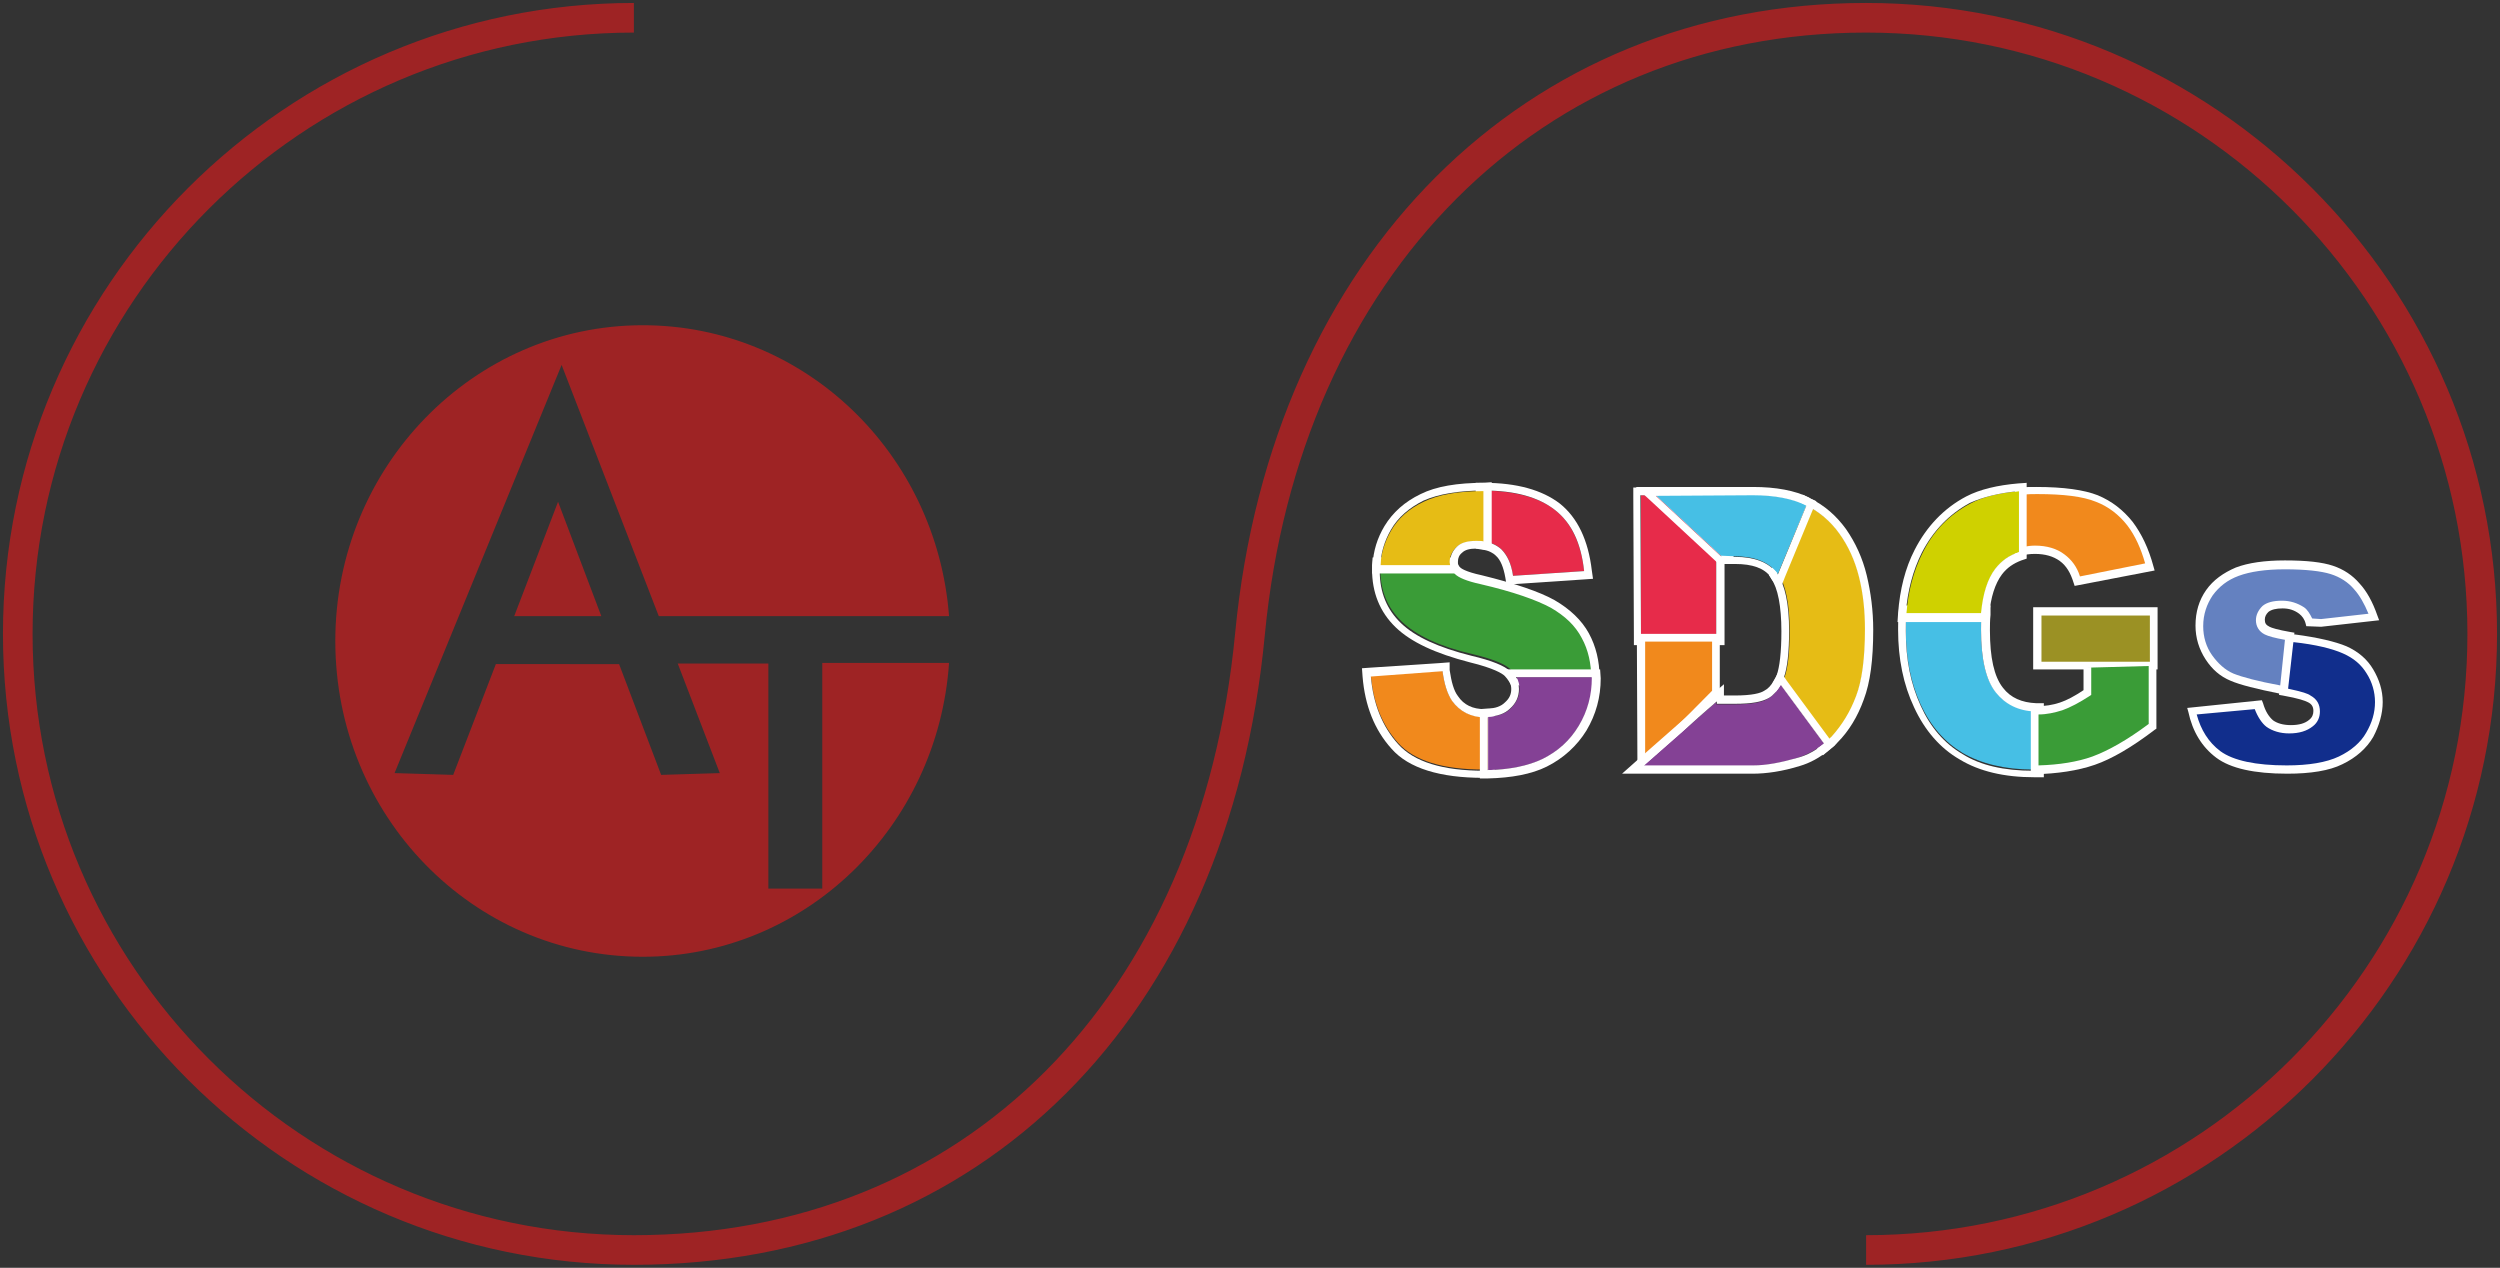 <?xml version="1.0" encoding="utf-8"?>
<!-- Generator: Adobe Illustrator 24.1.1, SVG Export Plug-In . SVG Version: 6.00 Build 0)  -->
<svg version="1.1" id="レイヤー_1" xmlns="http://www.w3.org/2000/svg" xmlns:xlink="http://www.w3.org/1999/xlink" x="0px"
	 y="0px" width="422px" height="214px" viewBox="0 0 422 214" style="enable-background:new 0 0 422 214;" xml:space="preserve">
<rect x="0" y="0" width="422" height="214" fill="#333333" stroke="none"/>
<style type="text/css">
	.st0{fill:#9E2324;}
	.st1{fill:#F1891C;}
	.st2{fill:#FFFFFF;}
	.st3{fill:#3A9C37;}
	.st4{fill:#E72B4A;}
	.st5{fill:#E6BC15;}
	.st6{fill:#844195;}
	.st7{fill:none;}
	.st8{fill:#46BFE5;}
	.st9{fill:#9B9124;}
	.st10{fill:#CFD100;}
	.st11{fill:#112E8C;}
	.st12{fill:#6481C0;}
</style>
<g>
	<g>
		<path class="st0" d="M315,213.5v-5c56,0,101.5-45.5,101.5-101.5S371,5.5,315,5.5c-54.9,0-95.7,40.9-101.5,101.7
			c-6.1,64.6-47.9,106.3-106.5,106.3C48.3,213.5,0.5,165.7,0.5,107S48.3,0.5,107,0.5v5C51,5.5,5.5,51,5.5,107S51,208.5,107,208.5
			c55.8,0,95.6-39.9,101.5-101.7C214.6,43.2,257.4,0.5,315,0.5c58.7,0,106.5,47.8,106.5,106.5S373.7,213.5,315,213.5z"/>
	</g>
	<g>
		<g>
			<g>
				<path class="st1" d="M250.7,121c-2.4,0-4.3-0.9-5.6-2.8c-0.8-1.1-1.3-2.8-1.6-5l-12.1,0.8c0.4,4.6,1.9,8.4,4.6,11.4
					c2.7,3,7.5,4.5,14.5,4.5c0.2,0,0.4,0,0.6,0v-9C251,121,250.9,121,250.7,121z"/>
				<path class="st2" d="M243.5,113.3c0.3,2.2,0.8,3.8,1.6,5c1.3,1.8,3.2,2.8,5.6,2.8c0.1,0,0.3,0,0.4,0v9c-0.2,0-0.4,0-0.6,0
					c-7,0-11.8-1.5-14.5-4.5c-2.7-3-4.2-6.8-4.6-11.4L243.5,113.3 M244.7,111.8l-1.3,0.1l-12.1,0.8l-1.4,0.1l0.1,1.4
					c0.4,4.9,2,9,4.9,12.2c2.9,3.3,8.2,4.9,15.5,4.9c0.1,0,0.3,0,0.4,0c0.1,0,0.1,0,0.2,0l1.3,0V130v-9v-1.4l-1.4,0.1
					c-0.1,0-0.2,0-0.2,0c0,0-0.1,0-0.1,0c-2,0-3.5-0.7-4.5-2.2c-0.7-0.9-1.1-2.4-1.4-4.4L244.7,111.8L244.7,111.8z"/>
			</g>
			<g>
				<path class="st3" d="M268.7,114.4c0-2.5-0.5-4.7-1.6-6.8c-1.1-2-2.8-3.7-5.2-5.1c-2.4-1.4-6.4-2.7-11.9-4
					c-2.2-0.5-3.7-1.1-4.3-1.7c-0.4-0.4-0.7-0.9-0.8-1.4H233c0,0.2,0,0.4,0,0.7c0,3.6,1.2,6.5,3.6,8.8c2.4,2.3,6.3,4.2,11.9,5.5
					c3.4,0.8,5.6,1.7,6.5,2.6c0.4,0.4,0.7,0.8,0.9,1.2L268.7,114.4C268.7,114.4,268.7,114.4,268.7,114.4z"/>
				<path class="st2" d="M244.8,95.5c0.1,0.5,0.4,0.9,0.8,1.4c0.6,0.6,2,1.2,4.3,1.7c5.6,1.3,9.5,2.7,11.9,4c2.4,1.4,4.1,3,5.2,5.1
					c1.1,2,1.6,4.3,1.6,6.8c0,0,0,0,0,0h-12.8c-0.2-0.4-0.5-0.8-0.9-1.2c-0.9-0.9-3.1-1.8-6.5-2.6c-5.6-1.4-9.5-3.2-11.9-5.5
					c-2.4-2.3-3.6-5.2-3.6-8.8c0-0.2,0-0.4,0-0.7H244.8 M245.9,94.1h-1H233h-1.3l-0.1,1.3c0,0.1,0,0.1,0,0.2c0,0.2,0,0.3,0,0.5
					c0,3.9,1.3,7.2,4,9.8c2.6,2.5,6.7,4.4,12.5,5.9c4.1,1,5.5,1.9,5.9,2.3c0.3,0.3,0.5,0.6,0.7,0.9l0.4,0.7h0.8h12.8h1.3v-1.3l0,0
					l0-0.1c0-2.7-0.6-5.2-1.8-7.4c-1.2-2.2-3.2-4.1-5.8-5.6c-2.5-1.4-6.6-2.8-12.3-4.2c-2.8-0.6-3.5-1.2-3.6-1.3
					c-0.3-0.3-0.4-0.5-0.5-0.7L245.9,94.1L245.9,94.1z"/>
			</g>
			<g>
				<path class="st4" d="M253.4,92.7c1,0.9,1.7,2.4,2,4.5l12-0.8c-0.5-4.7-2.2-8.2-4.9-10.3c-2.8-2.2-6.8-3.2-12-3.3v8.6
					C251.7,91.6,252.7,92,253.4,92.7z"/>
				<path class="st2" d="M250.5,82.8c5.2,0,9.2,1.1,12,3.3c2.8,2.2,4.4,5.6,4.9,10.3l-12,0.8c-0.3-2.1-1-3.5-2-4.5
					c-0.8-0.7-1.7-1.1-2.9-1.3V82.8 M249.1,81.5v1.3v8.6v1.2l1.2,0.2c0.9,0.1,1.7,0.5,2.2,1c0.8,0.7,1.3,2,1.6,3.7l0.2,1.2l1.2-0.1
					l12-0.8l1.4-0.1l-0.2-1.4c-0.6-5.1-2.4-8.9-5.4-11.3c-3-2.3-7.3-3.5-12.8-3.5L249.1,81.5L249.1,81.5z"/>
			</g>
			<g>
				<path class="st5" d="M244.7,94.9c0-1,0.4-1.8,1.1-2.5c0.7-0.7,1.9-1,3.3-1c0.5,0,0.9,0,1.3,0.1v-8.6l0,0
					c-4.3,0-7.6,0.6-10.1,1.8c-2.5,1.2-4.3,2.8-5.5,4.9c-1.1,1.9-1.7,3.9-1.8,6h11.8C244.8,95.3,244.7,95.1,244.7,94.9z"/>
				<path class="st2" d="M250.5,82.8L250.5,82.8l0,8.6c-0.4-0.1-0.8-0.1-1.3-0.1c-1.5,0-2.6,0.3-3.3,1c-0.7,0.7-1.1,1.5-1.1,2.5
					c0,0.2,0,0.4,0.1,0.6H233c0.1-2.1,0.7-4.1,1.8-6c1.2-2.1,3.1-3.7,5.5-4.9C242.8,83.4,246.2,82.8,250.5,82.8 M250.5,81.5
					c-4.5,0-8.1,0.6-10.7,1.9c-2.7,1.3-4.7,3.1-6.1,5.4c-1.2,2-1.9,4.2-2,6.6l-0.1,1.4h1.4h11.8h1.7l-0.4-1.7c0-0.1,0-0.2,0-0.3
					c0-0.6,0.2-1.1,0.7-1.5c0.5-0.5,1.3-0.7,2.4-0.7c0.4,0,0.7,0,1.1,0.1l1.5,0.2v-1.6v-8.6v-1.3L250.5,81.5L250.5,81.5L250.5,81.5
					L250.5,81.5z"/>
			</g>
			<g>
				<path class="st6" d="M266.6,122.4c1.5-2.5,2.2-5.2,2.2-8.1h-12.8c0.3,0.6,0.5,1.3,0.5,2c0,1.2-0.5,2.3-1.5,3.3
					c-0.9,0.9-2.2,1.3-3.8,1.4v9c3.7-0.1,6.8-0.7,9.3-1.9C263.1,126.8,265.1,124.9,266.6,122.4z"/>
				<path class="st2" d="M268.7,114.4c0,2.9-0.7,5.6-2.2,8.1c-1.5,2.5-3.5,4.3-6.1,5.6c-2.5,1.2-5.6,1.8-9.3,1.9v-9
					c1.6-0.1,2.9-0.5,3.8-1.4c1-0.9,1.5-2,1.5-3.3c0-0.7-0.2-1.3-0.5-2H268.7 M270.1,113h-1.3h-12.8h-2.2l1,2
					c0.2,0.4,0.3,0.9,0.3,1.3c0,0.9-0.3,1.6-1.1,2.3c-0.6,0.6-1.6,1-2.9,1l-1.3,0.1v1.3v9v1.4l1.4,0c3.9-0.1,7.3-0.7,9.9-2
					c2.8-1.4,5.1-3.5,6.7-6.1c1.6-2.7,2.4-5.6,2.4-8.8L270.1,113L270.1,113z"/>
			</g>
		</g>
		<g>
			<polygon class="st7" points="292.3,107.6 289.7,107.6 289.7,116.9 292.3,114.4 			"/>
			<path class="st7" d="M299,99.5l1.1-2.7c-0.1-0.1-0.1-0.2-0.2-0.3c-1.4-1.8-3.8-2.7-7.1-2.7l-2.3,0l1.7,1.6L299,99.5z"/>
			<path class="st7" d="M302.1,106.5c0-4.6-0.7-7.8-2-9.6l-1.1,2.7l-6.8-4l-1.7-1.6l-0.9,0l0,13.7l2.6,0l0,6.7l-2.6,2.6l0,1.6
				l7.9-6.8l2.9,3.9c0.2-0.4,0.4-0.7,0.5-1.2C301.8,112.8,302.1,110.2,302.1,106.5z"/>
			<polygon points="289.7,118.5 289.7,116.9 277.5,129.2 288.2,119.8 			"/>
			<g>
				<path class="st5" d="M302.1,106.5c0,3.7-0.3,6.3-0.9,7.9c-0.2,0.4-0.3,0.8-0.5,1.2l7.3,9.9c0.4-0.4,0.9-0.8,1.3-1.2
					c1.8-1.8,3.2-4.1,4.1-6.8c1-2.7,1.5-6.5,1.5-11.3c0-3.1-0.3-6.1-1-8.8c-0.7-2.8-1.8-5.2-3.3-7.3c-1.5-2.1-3.3-3.6-5.6-4.8
					l-4.8,11.6C301.4,98.7,302.1,101.9,302.1,106.5z"/>
				<path class="st2" d="M304.9,85.3c2.2,1.1,4.1,2.7,5.6,4.8c1.5,2.1,2.6,4.5,3.3,7.3c0.7,2.8,1,5.7,1,8.8c0,4.9-0.5,8.7-1.5,11.3
					c-1,2.7-2.4,4.9-4.1,6.8c-0.4,0.4-0.9,0.8-1.3,1.2l-7.3-9.9c0.2-0.4,0.4-0.7,0.5-1.2c0.6-1.6,0.9-4.3,0.9-7.9
					c0-4.6-0.7-7.8-2-9.6L304.9,85.3 M304.3,83.5l-0.6,1.3l-4.8,11.6l-0.3,0.7l0.4,0.6c1.1,1.6,1.7,4.6,1.7,8.9c0,3.5-0.3,6-0.8,7.4
					c-0.1,0.4-0.3,0.7-0.5,1l-0.4,0.8l0.5,0.7l7.3,9.9l0.9,1.1l1.1-0.9c0.5-0.4,1-0.8,1.4-1.3c1.9-1.9,3.4-4.4,4.4-7.2
					c1.1-2.9,1.6-6.7,1.6-11.8c0-3.2-0.4-6.3-1.1-9.2c-0.7-2.9-1.9-5.5-3.5-7.8c-1.6-2.2-3.6-4-6.1-5.2L304.3,83.5L304.3,83.5z"/>
			</g>
			<g>
				<polygon class="st4" points="289.7,93.9 290.6,93.9 279.5,83.6 277,83.6 277,107.7 289.7,107.6 				"/>
				<path class="st2" d="M279.5,83.6l11.1,10.3l-0.9,0l0,13.7l-12.7,0l-0.1-24L279.5,83.6 M280,82.3l-0.5,0l-2.5,0l-1.3,0l0,1.3
					l0.1,24l0,1.3l1.3,0l12.7,0l1.3,0l0-1.3l0-12.4l2.9,0l-2.5-2.3l-11.1-10.3L280,82.3L280,82.3z"/>
			</g>
			<g>
				<path class="st8" d="M292.8,93.9c3.3,0,5.6,0.9,7.1,2.7c0.1,0.1,0.1,0.2,0.2,0.3l4.8-11.6c0,0-0.1,0-0.1-0.1
					c-2.3-1.1-5.3-1.7-9-1.7l-16.4,0l11.1,10.3L292.8,93.9z"/>
				<path class="st2" d="M295.9,83.6c3.7,0,6.7,0.6,8.9,1.7c0,0,0.1,0,0.1,0.1l-4.8,11.6c-0.1-0.1-0.1-0.2-0.2-0.3
					c-1.4-1.8-3.8-2.7-7-2.7c0,0,0,0,0,0l-2.3,0l-11.1-10.3L295.9,83.6C295.9,83.6,295.9,83.6,295.9,83.6 M295.9,82.2L295.9,82.2
					l-16.4,0l-3.4,0l2.5,2.3l11.1,10.3l0.4,0.4l0.5,0l2.3,0c2.9,0,4.9,0.7,6,2.2l0,0.1c0,0.1,0.1,0.1,0.1,0.2l1.4,2l0.9-2.3
					l4.8-11.6l0.5-1.2l-1.1-0.5c0,0-0.1-0.1-0.1-0.1C303,82.8,299.8,82.2,295.9,82.2L295.9,82.2z"/>
			</g>
			<g>
				<polygon class="st1" points="289.7,107.6 277,107.7 277.1,129.2 277.5,129.2 289.7,116.9 				"/>
				<path class="st2" d="M276.4,129.9l-0.1-22.9l14,0l0,10.3l-12.6,12.7L276.4,129.9z M277.7,108.3l0,19.7l11.3-11.4l0-8.3
					L277.7,108.3z"/>
			</g>
			<g>
				<path class="st6" d="M303.5,127.9c1.5-0.5,3-1.3,4.4-2.4l-7.3-9.9c-0.6,1-1.3,1.8-2.1,2.3c-1.1,0.7-3,1-5.7,1l-3.1,0l0-0.4
					l-1.5,1.3l-10.8,9.5l18.4,0C298.2,129.2,300.7,128.8,303.5,127.9z"/>
				<path class="st2" d="M300.6,115.6l7.3,9.9c-1.4,1.2-2.9,2-4.4,2.4c-2.8,0.8-5.3,1.3-7.6,1.3l-18.4,0l10.8-9.5l1.5-1.3l0,0.4
					l3.1,0c2.7,0,4.5-0.3,5.7-1C299.3,117.4,300,116.6,300.6,115.6 M300.4,113.1l-1,1.8c-0.4,0.8-1,1.4-1.6,1.7
					c-0.6,0.4-2,0.8-5,0.8l-1.8,0l0-1.9l-2.2,1.9l-1.5,1.3l-10.8,9.5l-2.7,2.4l3.6,0l18.4,0c2.4,0,5.1-0.4,8-1.3
					c1.7-0.5,3.4-1.4,4.9-2.7l1-0.8l-0.8-1l-7.3-9.9L300.4,113.1L300.4,113.1z"/>
			</g>
		</g>
		<g>
			<g>
				<path class="st8" d="M336.9,116.8c-1.7-2.1-2.5-5.6-2.5-10.6c0-0.9,0-1.8,0.1-2.7h-12.7c-0.1,0.9-0.1,1.9-0.1,2.8
					c0,4.7,0.8,8.9,2.5,12.6s4.1,6.4,7.1,8.2c3.1,1.8,7.1,2.8,11.9,2.8c0.1,0,0.2,0,0.3,0v-10C340.7,119.9,338.5,118.8,336.9,116.8z
					"/>
				<path class="st2" d="M334.5,103.6c-0.1,0.8-0.1,1.7-0.1,2.7c0,4.9,0.8,8.5,2.5,10.6c1.6,2,3.8,3.1,6.6,3.2v10
					c-0.1,0-0.2,0-0.3,0c-4.9,0-8.9-0.9-11.9-2.8c-3.1-1.8-5.5-4.6-7.1-8.2c-1.7-3.7-2.5-7.8-2.5-12.6c0-1,0-1.9,0.1-2.8H334.5
					 M336,102.2h-1.5h-12.7h-1.2l-0.1,1.2c-0.1,1.1-0.1,2-0.1,2.9c0,4.9,0.9,9.3,2.7,13.1c1.8,3.9,4.4,6.9,7.7,8.8
					c3.3,2,7.5,3,12.6,3c0.1,0,0.1,0,0.2,0l0.1,0l1.3,0V130v-10v-1.3l-1.3,0c-2.4-0.1-4.3-0.9-5.6-2.6c-1.5-1.9-2.2-5.1-2.2-9.7
					c0-0.8,0-1.7,0.1-2.6L336,102.2L336,102.2z"/>
			</g>
			<g>
				<path class="st1" d="M343.5,92.8c1.9,0,3.4,0.5,4.6,1.4c1.2,0.9,2.1,2.2,2.6,4l12.2-2.4c-0.7-2.9-1.9-5.4-3.4-7.3
					c-1.5-1.9-3.4-3.3-5.6-4.2c-2.3-0.9-5.6-1.4-10.2-1.4c-1,0-2,0-3,0.1v10.3C341.7,93,342.6,92.8,343.5,92.8z"/>
				<path class="st2" d="M350.2,98.9l-0.2-0.6c-0.5-1.6-1.2-2.8-2.3-3.6c-1.1-0.8-2.5-1.2-4.2-1.2c-0.9,0-1.7,0.1-2.5,0.4l-0.9,0.3
					V82.3l0.6,0c1-0.1,2-0.1,3-0.1c4.7,0,8.1,0.5,10.4,1.4c2.4,1,4.3,2.5,5.9,4.5c1.5,2,2.7,4.5,3.5,7.5l0.2,0.7L350.2,98.9z
					 M343.5,92.1c2,0,3.7,0.5,5,1.5c1.2,0.9,2.1,2.1,2.6,3.7l11-2.2c-0.7-2.5-1.7-4.7-3-6.4c-1.4-1.8-3.2-3.2-5.3-4
					c-2.2-0.9-5.5-1.3-9.9-1.3c-0.8,0-1.5,0-2.3,0.1v8.8C342.2,92.2,342.8,92.1,343.5,92.1z"/>
			</g>
			<g>
				<rect x="343.9" y="103.2" class="st9" width="19.6" height="9.2"/>
				<path class="st2" d="M364.2,113h-21v-10.5h21V113z M344.6,111.7h18.3v-7.8h-18.3V111.7z"/>
			</g>
			<g>
				<path class="st10" d="M336.9,96c1.1-1.4,2.4-2.3,4-2.8V82.9c-3.3,0.3-6.1,0.9-8.3,2.1c-3.6,1.9-6.3,4.7-8.1,8.4
					c-1.5,3-2.4,6.4-2.7,10.2h12.7C334.8,100.3,335.5,97.8,336.9,96z"/>
				<path class="st2" d="M340.8,82.9v10.3c-1.6,0.5-2.9,1.4-4,2.8c-1.3,1.7-2.1,4.2-2.4,7.5h-12.7c0.3-3.8,1.2-7.2,2.7-10.2
					c1.9-3.7,4.6-6.5,8.1-8.4C334.7,83.9,337.5,83.2,340.8,82.9 M342.2,81.5l-1.5,0.1c-3.5,0.3-6.5,1-8.8,2.2c-3.8,2-6.7,5.1-8.7,9
					c-1.6,3.1-2.5,6.7-2.8,10.7l-0.1,1.5h1.5h12.7h1.2l0.1-1.2c0.2-3,1-5.3,2.1-6.8c0.9-1.2,2-1.9,3.3-2.4l0.9-0.3v-1V82.9V81.5
					L342.2,81.5z"/>
			</g>
			<g>
				<path class="st3" d="M352.4,112.7v4.3c-1.7,1.1-3.1,1.9-4.4,2.3c-1.3,0.5-2.6,0.7-4.1,0.7c-0.1,0-0.2,0-0.4,0v10
					c3.9,0,7.2-0.5,10-1.5c2.9-1,6.2-3,10-5.8v-10.3"/>
				<path class="st2" d="M342.8,130.6v-11.4l0.9,0c0.1,0,0.1,0,0.2,0c1.3,0,2.6-0.2,3.8-0.6c1.2-0.4,2.5-1.1,4-2.1v-3.9h1.3v4.7
					l-0.3,0.2c-1.7,1.1-3.2,1.9-4.6,2.4c-1.3,0.4-2.6,0.7-4,0.7v8.6c3.5-0.1,6.6-0.6,9.1-1.5c2.7-1,5.9-2.8,9.5-5.5v-10h1.3V123
					l-0.3,0.2c-3.8,2.9-7.2,4.9-10.1,5.9c-2.9,1-6.3,1.5-10.2,1.6L342.8,130.6z"/>
			</g>
		</g>
		<g>
			<g>
				<path class="st11" d="M389.9,117.8c0.9,0.5,1.3,1.2,1.3,2.1c0,0.8-0.3,1.5-1,2c-0.8,0.7-2,1.1-3.6,1.1c-1.4,0-2.5-0.3-3.4-1
					c-0.8-0.6-1.5-1.7-2-3.2L370,120c0.7,3.2,2.1,5.6,4.4,7.3c2.3,1.7,6.2,2.6,11.6,2.6c3.8,0,6.9-0.5,9.1-1.6
					c2.2-1.1,3.9-2.5,4.9-4.3c1-1.8,1.6-3.7,1.6-5.6c0-1.9-0.5-3.6-1.5-5.2c-1-1.6-2.4-2.8-4.2-3.6c-1.9-0.8-4.7-1.5-8.5-2
					c-0.4,0-0.7-0.1-1-0.1l-0.9,9.1C387.9,117.1,389.3,117.5,389.9,117.8z"/>
				<path class="st2" d="M386.1,130.6c-5.6,0-9.6-0.9-12-2.7c-2.4-1.8-4-4.4-4.7-7.7l-0.2-0.7l12.6-1.3l0.2,0.5
					c0.4,1.4,1,2.3,1.7,2.9c0.7,0.5,1.7,0.8,3,0.8c1.4,0,2.4-0.3,3.1-0.9c0.5-0.4,0.7-0.9,0.7-1.5c0-0.7-0.3-1.2-1-1.5
					c-0.4-0.2-1.4-0.6-4.2-1.1l-0.6-0.1l1-10.4l0.7,0.1c0.3,0.1,0.7,0.1,1,0.1c3.8,0.5,6.8,1.2,8.7,2c2,0.9,3.5,2.2,4.5,3.9
					c1,1.7,1.6,3.5,1.6,5.5c0,2-0.6,4-1.6,5.9c-1.1,1.9-2.9,3.5-5.2,4.6C393.2,130.1,390,130.6,386.1,130.6z M370.8,120.6
					c0.7,2.6,2,4.7,4,6.2c2.2,1.6,6,2.4,11.2,2.4c3.7,0,6.7-0.5,8.8-1.5c2.1-1,3.7-2.4,4.6-4c1-1.7,1.5-3.4,1.5-5.2
					c0-1.7-0.5-3.4-1.4-4.8c-0.9-1.5-2.2-2.6-4-3.4c-1.8-0.8-4.6-1.5-8.3-1.9c-0.1,0-0.2,0-0.4,0l-0.8,7.8c2.8,0.6,3.6,0.9,4,1.2
					l0,0c1.1,0.6,1.6,1.5,1.6,2.7c0,1-0.4,1.9-1.2,2.5c-1,0.8-2.3,1.2-4,1.2c-1.5,0-2.8-0.4-3.8-1.1c-0.8-0.6-1.5-1.7-2-3
					L370.8,120.6z"/>
			</g>
			<path d="M389.8,105.4l1.9-0.2l-2-0.1C389.7,105.2,389.8,105.3,389.8,105.4z"/>
			<g>
				<path class="st12" d="M381.5,104.7c0-0.7,0.3-1.3,0.9-1.8s1.5-0.8,2.8-0.8c1.3,0,2.4,0.3,3.3,1c0.6,0.4,1,1.1,1.3,2l2,0.1l8.9-1
					c-0.7-2.2-1.7-3.9-2.8-5.1c-1.1-1.3-2.5-2.2-4.2-2.8c-1.7-0.6-4.3-0.9-7.9-0.9c-3.4,0-6,0.4-8,1.2c-2,0.8-3.6,2-4.7,3.5
					c-1.1,1.6-1.7,3.5-1.7,5.6c0,2,0.5,3.8,1.6,5.3c1.1,1.6,2.4,2.7,3.9,3.3c1.5,0.7,4.3,1.4,8.3,2.1c0.2,0,0.3,0.1,0.5,0.1l0.9-9.1
					c-1.9-0.3-3.2-0.6-3.8-1C381.8,106.1,381.5,105.5,381.5,104.7z"/>
				<path class="st2" d="M386.1,117.4l-1.2-0.3c-4-0.8-6.8-1.5-8.4-2.2c-1.7-0.7-3.1-1.9-4.2-3.6c-1.1-1.7-1.7-3.6-1.7-5.7
					c0-2.3,0.6-4.3,1.8-6c1.2-1.7,2.9-2.9,5-3.8c2.1-0.8,4.9-1.2,8.3-1.2c3.7,0,6.3,0.3,8.1,0.9c1.8,0.6,3.3,1.6,4.5,3
					c1.2,1.3,2.2,3.1,3,5.4l0.3,0.8l-9.8,1.1l-2.5-0.1l-0.1-0.4c-0.2-0.8-0.6-1.3-1.1-1.7c-0.8-0.6-1.7-0.9-2.8-0.9
					c-1.1,0-1.9,0.2-2.4,0.6c-0.4,0.4-0.6,0.8-0.6,1.3c0,0.6,0.2,0.9,0.8,1.2c0.4,0.2,1.3,0.5,3.6,0.9l0.6,0.1L386.1,117.4z
					 M385.7,96.1c-3.3,0-5.9,0.4-7.8,1.1c-1.9,0.7-3.3,1.8-4.4,3.3c-1,1.5-1.6,3.2-1.6,5.2c0,1.8,0.5,3.5,1.5,4.9
					c1,1.4,2.2,2.5,3.6,3.1c1.5,0.6,4.1,1.3,7.9,2l0.8-7.7c-1.7-0.3-2.8-0.6-3.4-0.9c-1-0.5-1.5-1.4-1.5-2.4c0-0.9,0.4-1.7,1.1-2.4
					c0.7-0.6,1.8-0.9,3.3-0.9c1.4,0,2.6,0.4,3.7,1.1c0.6,0.4,1,1.1,1.4,1.9l1.5,0.1l8-0.9c-0.7-1.7-1.5-3.1-2.4-4.1
					c-1-1.2-2.4-2.1-4-2.6C391.8,96.4,389.2,96.1,385.7,96.1z"/>
			</g>
		</g>
	</g>
	<g>
		<path class="st0" d="M138.8,112v38h-9.1v-38h-15.3l7.1,18.5l-9.9,0.3l-7.1-18.7H83.7l-7.2,18.7l-9.9-0.3l28.2-68.9l16.4,42.4h49
			c-2.1-27.5-24.4-49.1-51.7-49.1c-28.6,0-51.9,23.9-51.9,53.3c0,29.5,23.2,53.3,51.9,53.3c27.4,0,49.8-21.9,51.7-49.6H138.8z"/>
		<polygon class="st0" points="86.8,104 101.5,104 94.2,84.7 		"/>
	</g>
</g>
</svg>
